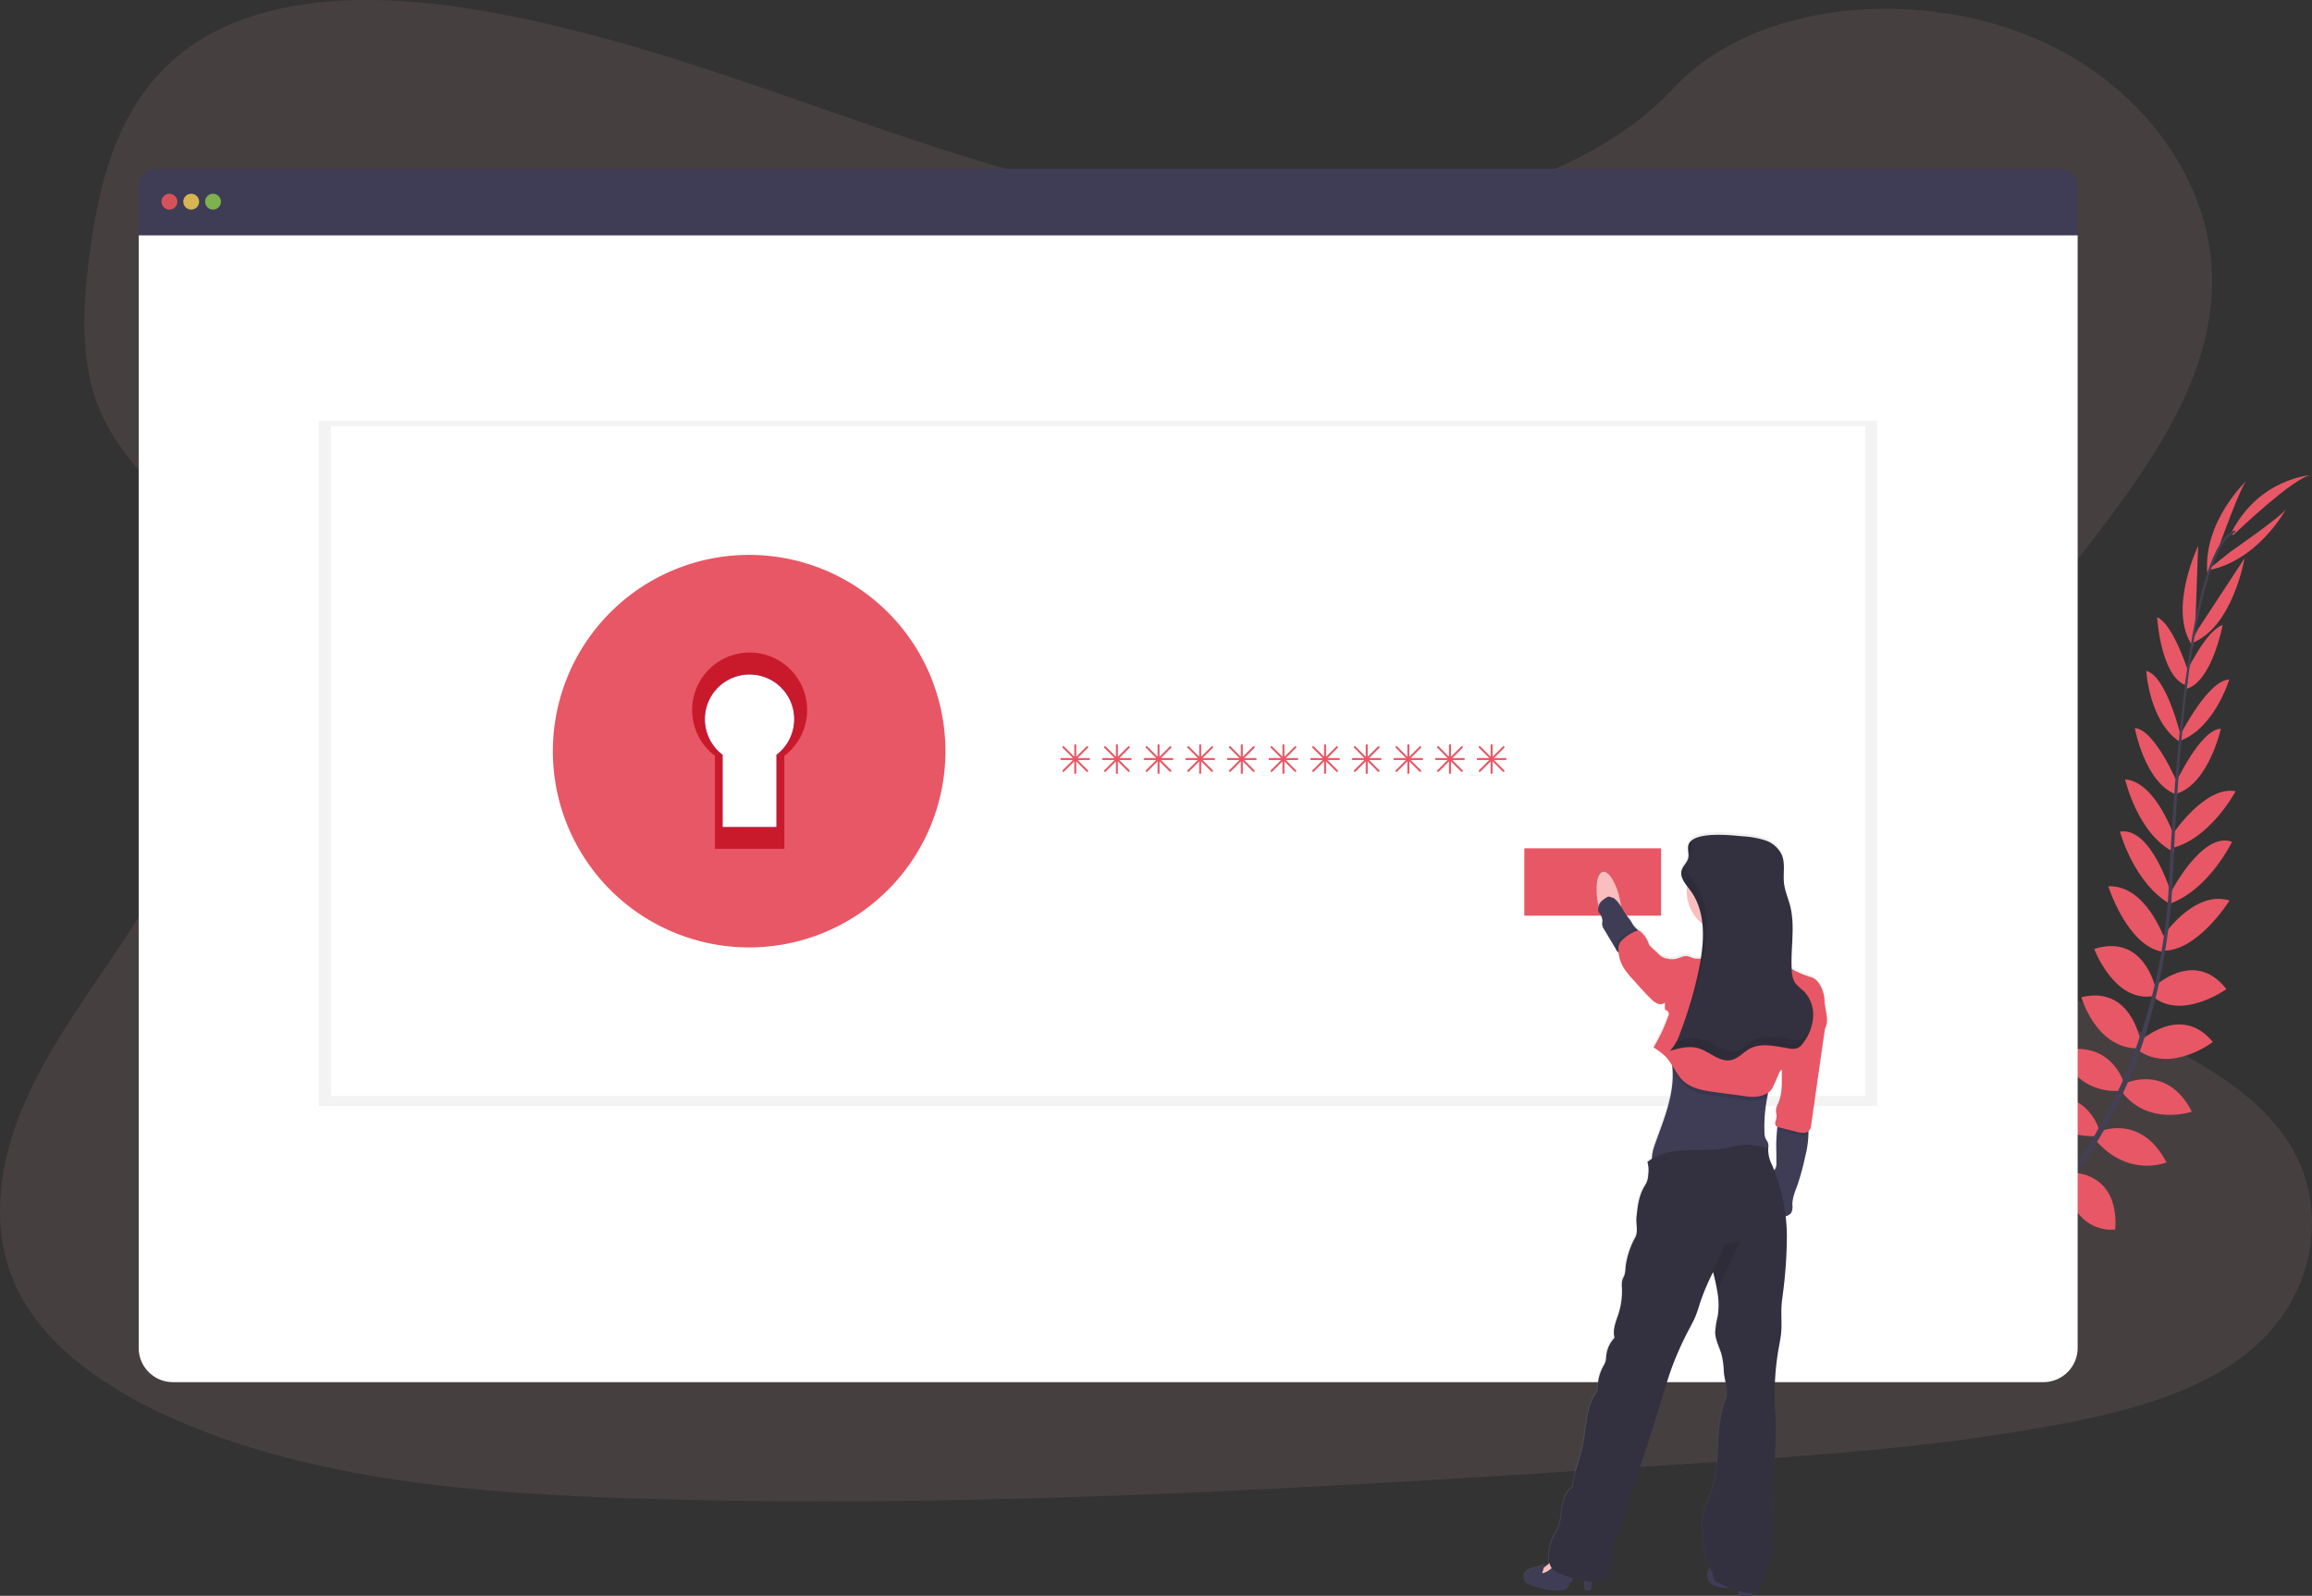 <svg id="Group_9017" data-name="Group 9017" xmlns="http://www.w3.org/2000/svg" xmlns:xlink="http://www.w3.org/1999/xlink" width="676.108" height="466.736" viewBox="0 0 676.108 466.736">
  <rect x="0" y="0" width="676.108" height="466.736" fill="#333333" stroke="none"/>
  <defs>
    <linearGradient id="linear-gradient" y1="0.5" x2="1" y2="0.5" gradientUnits="objectBoundingBox">
      <stop offset="0" stop-color="gray" stop-opacity="0.251"/>
      <stop offset="0.54" stop-color="gray" stop-opacity="0.122"/>
      <stop offset="1" stop-color="gray" stop-opacity="0.102"/>
    </linearGradient>
  </defs>
  <path id="Path_26222" data-name="Path 26222" d="M399.335,111.006c-43.337.058-85.052-12.227-124.951-25.875S194.892,56.2,152.361,49.724c-27.353-4.163-58.458-3.78-79.84,11.334C51.939,75.6,45.979,99.665,43.1,121.9c-2.163,16.726-3.16,34.282,4.94,49.582,5.624,10.621,15.248,19.376,22.031,29.5,23.678,35.215,9.439,80.2-13.572,116.231-10.789,16.906-23.428,33.11-31.586,50.985s-11.5,38.143-3.183,55.785c8.244,17.486,26.866,30.177,46.851,38.844,40.584,17.636,87.834,21.417,133.816,22.872,101.784,3.229,203.764-3.357,305.473-9.943,37.638-2.435,75.445-4.887,112.306-11.943,20.466-3.913,41.54-9.723,56.052-22.454,18.419-16.164,22.188-42.555,8.784-61.525-22.478-31.818-81.747-37.818-97.864-72.245-8.888-18.953-1.223-40.688,10.065-58.956,24.211-39.2,65.884-74.309,66.586-118.15.481-30.107-21.191-59.478-53.559-72.563C576.314,44.211,530.055,47.736,506.284,73.28,481.841,99.6,437.6,110.965,399.335,111.006Z" transform="translate(-16.91 -47.454)" fill="#f4aeb5" opacity="0.1"/>
  <path id="Path_26223" data-name="Path 26223" d="M999.157,690.966s-7.125-4.7-14.187-1.357c0,0,2.174,4.186,11.114,3.792Z" transform="translate(-423.722 -316.805)" fill="#6c63ff"/>
  <path id="Path_26224" data-name="Path 26224" d="M1007.576,693.25s2.168,8.256-3.27,13.874c0,0-3.27-3.4,0-11.74Z" transform="translate(-431.237 -318.84)" fill="#6c63ff"/>
  <path id="Path_26225" data-name="Path 26225" d="M1014.4,675.837s-.528-7.021-16.384-4.69c0,0-.075,4.528,5.49,6.673S1011.627,678.156,1014.4,675.837Z" transform="translate(-429.206 -309.352)" fill="#6c63ff"/>
  <path id="Path_26226" data-name="Path 26226" d="M1024.63,679.5s6.7,2.151.725,17.022c0,0-4.423-.986-5.218-6.905S1021.7,681.657,1024.63,679.5Z" transform="translate(-438.435 -313.062)" fill="#6c63ff"/>
  <path id="Path_26227" data-name="Path 26227" d="M1032.337,654.74s.91-11.555-15.294-10.372c0,0-1.159,10.436,12.436,13.149Z" transform="translate(-437.19 -298.263)" fill="#6c63ff"/>
  <path id="Path_26228" data-name="Path 26228" d="M1048.559,632.629s-2.22-13.1-18.419-9.2c0,0-.058,11.323,15.775,12.314Z" transform="translate(-442.704 -289.196)" fill="#6c63ff"/>
  <path id="Path_26229" data-name="Path 26229" d="M1061.08,609.564s-3.722-12.755-19.77-8.94c0,0,3.821,11.474,18.7,11.294Z" transform="translate(-447.398 -279.616)" fill="#e85765"/>
  <path id="Path_26230" data-name="Path 26230" d="M1074.362,586.58s-3.635-13.236-19.132-9.276c0,0,5.171,12.575,18.105,11.514Z" transform="translate(-453.248 -269.805)" fill="#e85765"/>
  <path id="Path_26231" data-name="Path 26231" d="M1083.992,562.749s-2.794-16.187-17.242-12.6c0,0,4.2,14.726,16.182,14.964Z" transform="translate(-458.089 -258.485)" fill="#e85765"/>
  <path id="Path_26232" data-name="Path 26232" d="M1091.212,537.164s-3.356-16.315-17.973-11.6c0,0,5.728,15.422,16.935,13.827Z" transform="translate(-460.816 -248.014)" fill="#e85765"/>
  <path id="Path_26233" data-name="Path 26233" d="M1096.948,510.413s-5.328-16.32-16.628-15.88c0,0,5.444,17.236,15.683,19.132Z" transform="translate(-463.792 -235.329)" fill="#e85765"/>
  <path id="Path_26234" data-name="Path 26234" d="M1101.212,485.049s-5.8-19.642-14.992-18.129c0,0,4.011,15.016,14.667,21.19Z" transform="translate(-466.271 -223.693)" fill="#e85765"/>
  <path id="Path_26235" data-name="Path 26235" d="M1103.314,457.662s-5.438-16.367-14.494-17.022c0,0,3.7,16.106,14.314,21.277Z" transform="translate(-467.364 -212.684)" fill="#e85765"/>
  <path id="Path_26236" data-name="Path 26236" d="M1106.465,431.5s-6.777-16.384-12.755-16.755c0,0,2.945,16.135,12.175,19.445Z" transform="translate(-469.419 -201.8)" fill="#e85765"/>
  <path id="Path_26237" data-name="Path 26237" d="M1109.637,405.151s-4.168-17.793-10.157-19.271c0,0,.817,14.558,9.555,20.6Z" transform="translate(-471.843 -189.672)" fill="#e85765"/>
  <path id="Path_26238" data-name="Path 26238" d="M1114.206,375.149s-4.383-14.187-9.235-16.349c0,0,.956,16.726,8.116,19.816Z" transform="translate(-474.151 -178.292)" fill="#e85765"/>
  <path id="Path_26239" data-name="Path 26239" d="M1121.485,347.871l.882-25.011s-9.074,18.854-1.537,29.4Z" transform="translate(-479.557 -163.189)" fill="#e85765"/>
  <path id="Path_26240" data-name="Path 26240" d="M1133.651,309.113s6.534-18.263,8.117-19.283c0,0-12.812,11.85-11.561,27.092Z" transform="translate(-484.72 -149.309)" fill="#e85765"/>
  <path id="Path_26241" data-name="Path 26241" d="M1042.3,662.143s11.491-1.5,11.149,14.738c0,0-10.384,1.693-13.775-11.74Z" transform="translate(-446.709 -305.752)" fill="#6c63ff"/>
  <path id="Path_26242" data-name="Path 26242" d="M1060.93,639.06s13.276-.04,12.175,16.582c0,0-11.149,1.994-14.825-13.439Z" transform="translate(-454.53 -296.067)" fill="#e85765"/>
  <path id="Path_26243" data-name="Path 26243" d="M1074.856,617.629s12.053-5.653,19.764,8.94c0,0-11.131,4.708-20.831-6.58Z" transform="translate(-461.048 -286.609)" fill="#e85765"/>
  <path id="Path_26244" data-name="Path 26244" d="M1087.95,593.137s12.344-6.012,19.591,8.239c0,0-12.86,4.429-20.611-5.983Z" transform="translate(-466.569 -276.24)" fill="#e85765"/>
  <path id="Path_26245" data-name="Path 26245" d="M1095.825,569.242s11.879-11.346,21.358.128c0,0-12.135,9.34-21.9,2.4Z" transform="translate(-470.078 -264.624)" fill="#e85765"/>
  <path id="Path_26246" data-name="Path 26246" d="M1102.769,541.9s11.949-11.6,21.353.533c0,0-13.41,9.526-21.782,1.9Z" transform="translate(-473.045 -253.135)" fill="#e85765"/>
  <path id="Path_26247" data-name="Path 26247" d="M1106.93,512.628s9.207-14.494,20.048-11.259c0,0-9.555,15.346-19.944,14.662Z" transform="translate(-474.974 -238.007)" fill="#e85765"/>
  <path id="Path_26248" data-name="Path 26248" d="M1111.438,486.895s9.276-18.251,18.054-15.074c0,0-6.69,14.03-18.292,18.152Z" transform="translate(-476.769 -225.632)" fill="#e85765"/>
  <path id="Path_26249" data-name="Path 26249" d="M1112.048,459.112s9.537-14.367,18.471-12.61c0,0-7.8,14.569-19.4,16.767Z" transform="translate(-476.735 -215.085)" fill="#e85765"/>
  <path id="Path_26250" data-name="Path 26250" d="M1114,431.324s7.392-16.123,13.4-16.234c0,0-3.548,16.007-12.9,18.97Z" transform="translate(-477.945 -201.948)" fill="#e85765"/>
  <path id="Path_26251" data-name="Path 26251" d="M1116.5,406.661s8.215-16.326,14.39-16.361c0,0-4.2,13.961-14.117,17.793Z" transform="translate(-478.996 -191.53)" fill="#e85765"/>
  <path id="Path_26252" data-name="Path 26252" d="M1118.63,377.859s6.145-13.509,11.236-15.039c0,0-3.073,16.465-10.558,18.622Z" transform="translate(-479.891 -179.982)" fill="#e85765"/>
  <path id="Path_26253" data-name="Path 26253" d="M1123.936,349.984l13.735-20.924s-3.519,20.64-15.741,24.93Z" transform="translate(-481.277 -165.795)" fill="#e85765"/>
  <path id="Path_26254" data-name="Path 26254" d="M1136.83,316.725s15.961-11.016,16.541-12.8c0,0-8.117,15.427-23.191,18.152Z" transform="translate(-484.745 -155.234)" fill="#e85765"/>
  <path id="Path_26255" data-name="Path 26255" d="M1142.98,304.692s18.327-17.619,23.006-17.6c0,0-15.115.69-23.446,16.662Z" transform="translate(-489.938 -148.157)" fill="#e85765"/>
  <path id="Path_26256" data-name="Path 26256" d="M1118.94,360.357l.667.087c3.443-26.953,8.464-42.9,14.134-44.856l-.22-.638C1127.509,317.037,1122.453,332.743,1118.94,360.357Z" transform="translate(-480.021 -159.865)" fill="#444053"/>
  <path id="Path_26257" data-name="Path 26257" d="M1110.2,456.278l1.009.081c.214-2.516.376-5.09.487-7.659.962-22.309,2.452-42.8,4.412-58.156l-.58-.725c-1.965,15.393-3.878,36.5-4.841,58.84C1110.577,451.211,1110.415,453.774,1110.2,456.278Z" transform="translate(-476.348 -191.328)" fill="#444053"/>
  <path id="Path_26258" data-name="Path 26258" d="M976.6,625.124c.174-.075,17.932-8.007,36.363-26.918a146.232,146.232,0,0,0,26.582-37.685c8.522-17.352,13.717-38.676,15.457-59.391l-1.049.493c-3.914,46.5-25.081,78.268-41.911,95.574-18.251,18.744-35.812,26.594-35.986,26.669Z" transform="translate(-419.978 -238.105)" fill="#444053"/>
  <path id="Path_26259" data-name="Path 26259" d="M648.918,132.69H91.833a4.963,4.963,0,0,0-4.963,4.963v14.459H653.881V137.653A4.963,4.963,0,0,0,648.918,132.69Z" transform="translate(-46.31 -83.273)" fill="#3f3d56"/>
  <path id="Path_26260" data-name="Path 26260" d="M86.87,166.19V491.577a10.007,10.007,0,0,0,10.007,10.007h547a10.007,10.007,0,0,0,10.007-10.007V166.19Z" transform="translate(-46.31 -97.351)" fill="#fff"/>
  <ellipse id="Ellipse_802" data-name="Ellipse 802" cx="2.319" cy="2.319" rx="2.319" ry="2.319" transform="translate(47.222 56.664)" fill="#fa5959" opacity="0.8"/>
  <ellipse id="Ellipse_803" data-name="Ellipse 803" cx="2.319" cy="2.319" rx="2.319" ry="2.319" transform="translate(53.599 56.664)" fill="#fed253" opacity="0.8"/>
  <ellipse id="Ellipse_804" data-name="Ellipse 804" cx="2.319" cy="2.319" rx="2.319" ry="2.319" transform="translate(59.977 56.664)" fill="#8ccf4d" opacity="0.8"/>
  <rect id="Rectangle_2627" data-name="Rectangle 2627" width="455.696" height="200.378" transform="translate(93.267 123.093)" opacity="0.05"/>
  <path id="Path_26484" data-name="Path 26484" d="M0,0H448.739V195.961H0Z" transform="translate(96.745 124.612)" fill="#fff"/>
  <path id="Path_26261" data-name="Path 26261" d="M362.422,349.38a44.642,44.642,0,1,0,44.642,44.642A44.642,44.642,0,0,0,362.422,349.38Zm8.007,45.714v21.138H354.647V395.095a13.074,13.074,0,1,1,15.781,0Z" transform="translate(-143.346 -174.334)" fill="#6c63ff"/>
  <path id="Path_26262" data-name="Path 26262" d="M362.422,349.38a44.642,44.642,0,1,0,44.642,44.642A44.642,44.642,0,0,0,362.422,349.38Zm8.007,45.714v21.138H354.647V395.095a13.074,13.074,0,1,1,15.781,0Z" transform="translate(-143.346 -174.334)" fill="#c91a2b"/>
  <path id="Path_26263" data-name="Path 26263" d="M353.177,327.38a57.4,57.4,0,1,0,57.4,57.4A57.4,57.4,0,0,0,353.177,327.38Zm10.291,58.776V413.33H343.176V386.156a16.813,16.813,0,1,1,20.292,0Z" transform="translate(-134.101 -165.089)" fill="#e85765"/>
  <rect id="Rectangle_2629" data-name="Rectangle 2629" width="185.525" height="19.712" transform="translate(300.243 212.157)" fill="#fff"/>
  <path id="Path_26485" data-name="Path 26485" d="M0,0H40V19.712H0Z" transform="translate(445.764 248.102)" fill="#e85765"/>
  <path id="Path_26264" data-name="Path 26264" d="M560.187,426.938H556.83l2.986-2.98a.3.3,0,0,0,0-.412.29.29,0,0,0-.412,0l-2.986,2.986V423.17a.29.29,0,0,0-.29-.29.3.3,0,0,0-.29.29v3.363l-2.98-3a.29.29,0,0,0-.412,0,.3.3,0,0,0,0,.412l2.986,2.98H552.07a.3.3,0,0,0-.29.29.29.29,0,0,0,.29.29h3.363l-2.986,2.986a.3.3,0,0,0,0,.412.3.3,0,0,0,.412,0l2.98-2.986v3.357a.29.29,0,1,0,.58,0v-3.357L559.4,430.9a.3.3,0,0,0,.412,0,.3.3,0,0,0,0-.412L556.83,427.5h3.357a.281.281,0,1,0,0-.562Z" transform="translate(-241.681 -205.221)" fill="#e85765"/>
  <path id="Path_26265" data-name="Path 26265" d="M581.187,426.938H577.83l2.986-2.98a.3.3,0,0,0,0-.412.291.291,0,0,0-.412,0l-2.986,2.986V423.17a.29.29,0,0,0-.29-.29.3.3,0,0,0-.29.29v3.363l-2.98-3a.29.29,0,0,0-.412,0,.3.3,0,0,0,0,.412l2.986,2.98H573.07a.3.3,0,0,0-.29.29.29.29,0,0,0,.29.29h3.363l-2.986,2.986a.3.3,0,0,0,0,.412.3.3,0,0,0,.412,0l2.98-2.986v3.357a.29.29,0,1,0,.58,0v-3.357L580.4,430.9a.3.3,0,0,0,.412,0,.3.3,0,0,0,0-.412L577.83,427.5h3.357a.281.281,0,1,0,0-.562Z" transform="translate(-250.506 -205.221)" fill="#e85765"/>
  <path id="Path_26266" data-name="Path 26266" d="M602.187,426.938H598.83l2.986-2.98a.3.3,0,0,0,0-.412.29.29,0,0,0-.412,0l-2.986,2.986V423.17a.29.29,0,0,0-.29-.29.3.3,0,0,0-.29.29v3.363l-2.98-3a.29.29,0,0,0-.412,0,.3.3,0,0,0,0,.412l2.986,2.98H594.07a.3.3,0,0,0-.29.29.29.29,0,0,0,.29.29h3.363l-2.986,2.986a.3.3,0,0,0,0,.412.3.3,0,0,0,.411,0l2.98-2.986v3.357a.29.29,0,1,0,.58,0v-3.357L601.4,430.9a.3.3,0,0,0,.412,0,.3.3,0,0,0,0-.412L598.83,427.5h3.357a.281.281,0,1,0,0-.562Z" transform="translate(-259.331 -205.221)" fill="#e85765"/>
  <path id="Path_26267" data-name="Path 26267" d="M623.187,426.938H619.83l2.986-2.98a.3.3,0,0,0,0-.412.29.29,0,0,0-.411,0l-2.986,2.986V423.17a.29.29,0,0,0-.29-.29.3.3,0,0,0-.29.29v3.363l-2.98-3a.289.289,0,0,0-.411,0,.3.3,0,0,0,0,.412l2.986,2.98H615.07a.3.3,0,0,0-.29.29.29.29,0,0,0,.29.29h3.363l-2.986,2.986a.3.3,0,0,0,0,.412.3.3,0,0,0,.411,0l2.98-2.986v3.357a.29.29,0,0,0,.58,0v-3.357L622.4,430.9a.3.3,0,0,0,.411,0,.3.3,0,0,0,0-.412L619.83,427.5h3.357a.281.281,0,1,0,0-.562Z" transform="translate(-268.156 -205.221)" fill="#e85765"/>
  <path id="Path_26268" data-name="Path 26268" d="M644.187,426.938H640.83l2.986-2.98a.3.3,0,0,0,0-.412.29.29,0,0,0-.412,0l-2.986,2.986V423.17a.29.29,0,0,0-.29-.29.3.3,0,0,0-.29.29v3.363l-2.98-3a.29.29,0,0,0-.412,0,.3.3,0,0,0,0,.412l2.986,2.98H636.07a.3.3,0,0,0-.29.29.29.29,0,0,0,.29.29h3.363l-2.986,2.986a.3.3,0,0,0,0,.412.3.3,0,0,0,.412,0l2.98-2.986v3.357a.29.29,0,1,0,.58,0v-3.357L643.4,430.9a.3.3,0,0,0,.412,0,.3.3,0,0,0,0-.412L640.83,427.5h3.357a.281.281,0,1,0,0-.562Z" transform="translate(-276.98 -205.221)" fill="#e85765"/>
  <path id="Path_26269" data-name="Path 26269" d="M665.186,426.938H661.83l2.986-2.98a.3.3,0,0,0,0-.412.29.29,0,0,0-.412,0l-2.986,2.986V423.17a.29.29,0,0,0-.29-.29.3.3,0,0,0-.29.29v3.363l-2.98-3a.29.29,0,0,0-.412,0,.3.3,0,0,0,0,.412l2.986,2.98H657.07a.3.3,0,0,0-.29.29.29.29,0,0,0,.29.29h3.363l-2.986,2.986a.3.3,0,0,0,0,.412.3.3,0,0,0,.412,0l2.98-2.986v3.357a.29.29,0,1,0,.58,0v-3.357L664.4,430.9a.3.3,0,0,0,.412,0,.3.3,0,0,0,0-.412L661.83,427.5h3.357a.281.281,0,1,0,0-.562Z" transform="translate(-285.806 -205.221)" fill="#e85765"/>
  <path id="Path_26270" data-name="Path 26270" d="M686.187,426.938H682.83l2.986-2.98a.3.3,0,0,0,0-.412.29.29,0,0,0-.411,0l-2.986,2.986V423.17a.29.29,0,0,0-.29-.29.3.3,0,0,0-.29.29v3.363l-2.98-3a.289.289,0,0,0-.411,0,.3.3,0,0,0,0,.412l2.986,2.98H678.07a.3.3,0,0,0-.29.29.29.29,0,0,0,.29.29h3.363l-2.986,2.986a.3.3,0,0,0,0,.412.3.3,0,0,0,.412,0l2.98-2.986v3.357a.29.29,0,1,0,.58,0v-3.357L685.4,430.9a.3.3,0,0,0,.412,0,.3.3,0,0,0,0-.412L682.83,427.5h3.357a.281.281,0,1,0,0-.562Z" transform="translate(-294.63 -205.221)" fill="#e85765"/>
  <path id="Path_26271" data-name="Path 26271" d="M707.187,426.938H703.83l2.986-2.98a.3.3,0,0,0,0-.412.29.29,0,0,0-.412,0l-2.986,2.986V423.17a.29.29,0,0,0-.29-.29.3.3,0,0,0-.29.29v3.363l-2.98-3a.29.29,0,0,0-.412,0,.3.3,0,0,0,0,.412l2.986,2.98H699.07a.3.3,0,0,0-.29.29.29.29,0,0,0,.29.29h3.363l-2.986,2.986a.3.3,0,0,0,0,.412.3.3,0,0,0,.412,0l2.98-2.986v3.357a.29.29,0,1,0,.58,0v-3.357L706.4,430.9a.3.3,0,0,0,.412,0,.3.3,0,0,0,0-.412L703.83,427.5h3.357a.281.281,0,1,0,0-.562Z" transform="translate(-303.455 -205.221)" fill="#e85765"/>
  <path id="Path_26272" data-name="Path 26272" d="M728.187,426.938H724.83l2.986-2.98a.3.3,0,0,0,0-.412.29.29,0,0,0-.412,0l-2.986,2.986V423.17a.29.29,0,0,0-.29-.29.3.3,0,0,0-.29.29v3.363l-2.98-3a.29.29,0,0,0-.412,0,.3.3,0,0,0,0,.412l2.986,2.98H720.07a.3.3,0,0,0-.29.29.29.29,0,0,0,.29.29h3.363l-2.986,2.986a.3.3,0,0,0,0,.412.3.3,0,0,0,.412,0l2.98-2.986v3.357a.29.29,0,1,0,.58,0v-3.357L727.4,430.9a.3.3,0,0,0,.412,0,.3.3,0,0,0,0-.412L724.83,427.5h3.357a.281.281,0,1,0,0-.562Z" transform="translate(-312.28 -205.221)" fill="#e85765"/>
  <path id="Path_26273" data-name="Path 26273" d="M749.187,426.938H745.83l2.986-2.98a.3.3,0,0,0,0-.412.29.29,0,0,0-.412,0l-2.986,2.986V423.17a.29.29,0,0,0-.29-.29.3.3,0,0,0-.29.29v3.363l-2.98-3a.29.29,0,0,0-.412,0,.3.3,0,0,0,0,.412l2.986,2.98H741.07a.3.3,0,0,0-.29.29.29.29,0,0,0,.29.29h3.363l-2.986,2.986a.3.3,0,0,0,0,.412.3.3,0,0,0,.412,0l2.98-2.986v3.357a.29.29,0,1,0,.58,0v-3.357L748.4,430.9a.3.3,0,0,0,.412,0,.3.3,0,0,0,0-.412L745.83,427.5h3.357a.281.281,0,1,0,0-.562Z" transform="translate(-321.106 -205.221)" fill="#e85765"/>
  <path id="Path_26274" data-name="Path 26274" d="M770.187,426.938H766.83l2.986-2.98a.3.3,0,0,0,0-.412.29.29,0,0,0-.412,0l-2.986,2.986V423.17a.29.29,0,0,0-.29-.29.3.3,0,0,0-.29.29v3.363l-2.98-3a.29.29,0,0,0-.412,0,.3.3,0,0,0,0,.412l2.986,2.98H762.07a.3.3,0,0,0-.29.29.29.29,0,0,0,.29.29h3.363l-2.986,2.986a.3.3,0,0,0,0,.412.3.3,0,0,0,.412,0l2.98-2.986v3.357a.29.29,0,1,0,.58,0v-3.357L769.4,430.9a.3.3,0,0,0,.412,0,.3.3,0,0,0,0-.412L766.83,427.5h3.357a.281.281,0,1,0,0-.562Z" transform="translate(-329.93 -205.221)" fill="#e85765"/>
  <path id="Path_26275" data-name="Path 26275" d="M873.468,516.156a10.375,10.375,0,0,0-.261-2.081c-.522-1.96-1.7-4.331-3.635-4.922a30.522,30.522,0,0,1-5.763-2.435c-.348-6.215,1.078-12.575-.476-18.6-.58-2.2-1.536-4.314-1.792-6.569-.319-2.806.447-5.8-.672-8.384a8.275,8.275,0,0,0-4.9-4.232,26.107,26.107,0,0,0-6.534-1.16c-2.782-.226-11.792-1.293-14.935,1.194h0a3.283,3.283,0,0,0-.58.58h0a2.338,2.338,0,0,0-.186.3l-.029.046a2.362,2.362,0,0,0-.156.377h0a2.912,2.912,0,0,0-.1.435v1.043c.041.522.116,1.044.116,1.56a3.343,3.343,0,0,1-.069.765,5.367,5.367,0,0,1-.962,1.879h0l-.1.151c-.063.093-.127.18-.185.272s-.1.162-.151.243-.093.133-.133.209a2.748,2.748,0,0,0-.151.3c0,.058-.064.11-.087.168a2.848,2.848,0,0,0-.174.487,3.231,3.231,0,0,0-.035,1.542,5.746,5.746,0,0,0,.794,1.826c.145.238.3.469.464.7l.406.551a12.581,12.581,0,0,0-.122,1.623,11.994,11.994,0,0,0,4.579,9.426,35.537,35.537,0,0,1-.074,7.358c-.052.51-.116,1.026-.186,1.536s-.122.847-.191,1.27a5.885,5.885,0,0,1-2.534-.191,11.96,11.96,0,0,0-1.159-.446c-1.687-.423-3.409,1.258-5.079.748a.676.676,0,0,1-.076.232,2.272,2.272,0,0,0-1.159-.342,4.229,4.229,0,0,1-2.516-1.444l-2.209-2.081a2.445,2.445,0,0,1-.383-.429,3.023,3.023,0,0,1-.267-.713,8.217,8.217,0,0,0-2.139-3.067,1.451,1.451,0,0,0-.632-.458.977.977,0,0,0-.29,0,2.518,2.518,0,0,0-.191-.232,5.508,5.508,0,0,0-.481-.487c-1.055-.974-1.159-1.809-2.075-2.9a27.872,27.872,0,0,1-2.168-3.276c-.075-.609-.18-1.235-.307-1.867a24.028,24.028,0,0,0-1.27-4.232l-1.159-2.568-.134.133c-.841-1.252-1.739-1.936-2.545-1.774-1.351.278-2.018,2.9-1.8,6.325l.464,3.478a1.072,1.072,0,0,0,.064.261,6.421,6.421,0,0,0-.127,1.252c0,.487.452.846.69,1.281a3.623,3.623,0,0,1,.58,1.977c-.029.249-.1.487-.116.731a2.813,2.813,0,0,0,.545,1.507l2.9,4.87.58,1.02.034.046a2.477,2.477,0,0,0,.777.893,10.627,10.627,0,0,0,.957,3.519c.1.22.209.429.325.638a20.518,20.518,0,0,0,2.737,3.554l1.38,1.548c1.362,1.519,2.725,3.044,4.2,4.447a5.623,5.623,0,0,0,1.878,1.316,2.128,2.128,0,0,0,2.11-.307v2.156a1.212,1.212,0,0,1,.916,1.907,47.815,47.815,0,0,1-4.291,9.079,19.312,19.312,0,0,1,3.595,2.742A16.157,16.157,0,0,1,828.681,535c.052.429.093.852.116,1.275.429,6.911-2.243,13.769-4.638,20.355a15.858,15.858,0,0,0-1.386,5.763,11.321,11.321,0,0,0-1.3.934,8.6,8.6,0,0,1,.238,3.676,6.508,6.508,0,0,1-.481,2.319,16.247,16.247,0,0,1-.835,1.49c-1.5,2.649-1.832,5.8-2.133,8.824-.18,1.826.528,4.058-.3,5.693a23.287,23.287,0,0,0-2.9,8.917,8.957,8.957,0,0,1-.267,2.081c-.18.58-.5,1.073-.661,1.641a7.017,7.017,0,0,0-.116,2.319,22.189,22.189,0,0,1-1.218,8.18c-.724,2.07-1.525,4.285-.957,6.412a9.04,9.04,0,0,0-2.452,5.386,8.471,8.471,0,0,1-.186,1.536,7.446,7.446,0,0,1-.7,1.478,12.94,12.94,0,0,0-1.577,6.957,19.355,19.355,0,0,0-3.125,8.163c-.516,2.893-.742,5.838-1.4,8.7-.881,3.78-2.475,7.6-2.788,11.474-1.878,1.2-2.69,3.525-3.05,5.722s-.418,4.5-1.34,6.534c-.475,1.055-1.159,2-1.612,3.079a14.1,14.1,0,0,0-.7,2.65,10.334,10.334,0,0,0-.18,4.348,6.57,6.57,0,0,1-1.7,1.293c.093-.36.168-.719.232-1.084-1.5,1.357-4.209.881-5.4,2.51a2.447,2.447,0,0,0,.58,3.357,4.643,4.643,0,0,0,1.2.516c2.9.927,5.879,1.861,8.859,1.368a2.648,2.648,0,0,0,1-.319,3.226,3.226,0,0,0,.933-1.078c.446-.708.893-1.415,1.333-2.122a27.644,27.644,0,0,0,3.252.759c.11.927.191,1.855.232,2.783.58.116,1.357.151,1.629-.389a1.41,1.41,0,0,0,.1-.643c0-.412.058-.957.093-1.513h.116a11.016,11.016,0,0,0,5.131-1.038c-.62-5.137,1.427-10.158,3.2-15.016,1.873-5.114,3.479-10.32,5.1-15.526,1.159-3.664,2.441-7.213,3.577-10.882q2.145-6.957,4.308-13.914c.626-2.041,1.258-4.058,1.977-6.087a94.848,94.848,0,0,1,5.375-11.961c.58-1.1,1.16-2.18,1.635-3.316.58-1.385.991-2.835,1.455-4.267a66.194,66.194,0,0,1,3.641-8.569c.041-.075.07-.145.11-.214.469,1.919.939,3.867,1.252,5.8a22.038,22.038,0,0,1,.1,7.166,23.666,23.666,0,0,0-.742,4.858c.087,2.267,1.3,4.325,1.9,6.511a24.792,24.792,0,0,1,.649,4.986c.162,2.609,1.577,5.537.58,7.954-3.1,7.659-1.6,16.309-3.368,24.35-.91,4.128-3.7,8.007-3.479,12.227q.232,4.493.789,8.963a8.517,8.517,0,0,0,.725,2.719,10,10,0,0,0,.794,1.3c-.255.1-.47.359-.655.91a3.576,3.576,0,0,0,1.287,4.058,5.621,5.621,0,0,0,1.676.58,8.818,8.818,0,0,0,2.423.336,5.678,5.678,0,0,0,.76-.093,27.532,27.532,0,0,0,2.742.986,5.929,5.929,0,0,0,.075.713.887.887,0,0,0,.3.655.909.909,0,0,0,.464.081h3.148v-.788a2.591,2.591,0,0,0,2-.649,3.1,3.1,0,0,0,.58-1.206q1.287-4.366,2.557-8.737a27.926,27.926,0,0,0,1.246-9.972c-1.119-10.685,1.339-21.4.539-32.119a76.942,76.942,0,0,1,.986-19.271c.261-1.438.58-2.9.7-4.331.255-2.7-.058-5.432.133-8.117.064-.939.191-1.872.307-2.806a134.755,134.755,0,0,0,1.247-17.48,55.044,55.044,0,0,0-.359-5.8,3.307,3.307,0,0,0,1.583-.927,3.941,3.941,0,0,0,.377-2.476c0-2.052.864-3.989,1.56-5.925a70.445,70.445,0,0,0,2.191-8.151,28.476,28.476,0,0,0,.974-6.812,6.915,6.915,0,0,0-.035-.7,1.8,1.8,0,0,0,.533-.58,3.375,3.375,0,0,0,.278-1.073c.209-1.478.423-2.963.632-4.447q.232-1.594.458-3.183l1.844-12.865c.157-1.119.319-2.232.475-3.345l.481-3.328c.052-.394.11-.788.151-1.16C874.969,522,873.618,518.846,873.468,516.156Zm-15.381,48.167a10.594,10.594,0,0,1-1.159-5.038h-.064a2.585,2.585,0,0,0-.075-1.635c-.18-.423-.493-.783-.684-1.206a4.416,4.416,0,0,1-.313-1.623,44.271,44.271,0,0,1,.829-10.517c.075-.406.156-.818.232-1.223a3.033,3.033,0,0,0,.661-.516,4.7,4.7,0,0,0,.748-1.16c.655-1.316,1.252-2.655,1.8-4.018.18-.441.441-.951.887-1.061-.093,3.392.255,6.853-1.125,9.914a6.276,6.276,0,0,0-.58,1.566c-.127.864.232,1.739.1,2.6-.064.446-.255.858-.33,1.3a1.269,1.269,0,0,0,.336,1.229,1.006,1.006,0,0,0,.249.128c-.035.232-.064.47-.087.7-.047.475-.07.922-.1,1.2a37.436,37.436,0,0,0-.156,4.267c0,1.536.058,3.073.035,4.638a3.153,3.153,0,0,1-.22,1.316,2.281,2.281,0,0,1-.441.58A15.065,15.065,0,0,0,858.087,564.323Z" transform="translate(-339.875 -223.911)" fill="url(#linear-gradient)"/>
  <ellipse id="Ellipse_805" data-name="Ellipse 805" cx="3.27" cy="9.259" rx="3.27" ry="9.259" transform="matrix(0.98, -0.201, 0.201, 0.98, 465.529, 255.657)" fill="#fbbebe"/>
  <path id="Path_26276" data-name="Path 26276" d="M878.269,838.155a3.51,3.51,0,0,0,1.287,4.018,5.733,5.733,0,0,0,1.664.58,8.782,8.782,0,0,0,2.418.331c1-.047,1.965-.441,2.968-.58a.464.464,0,0,1,.342.046.494.494,0,0,1,.127.406,15.544,15.544,0,0,0,.128,1.7.876.876,0,0,0,.3.655.908.908,0,0,0,.464.081h3.143a30.655,30.655,0,0,0-.9-8.2,1.829,1.829,0,0,0-.232-.58,1.918,1.918,0,0,0-1-.58,5.6,5.6,0,0,0-2.429-.423,7.114,7.114,0,0,0-2.725,1.333,4.153,4.153,0,0,1-3.09.748C879.683,837.418,878.808,836.543,878.269,838.155Z" transform="translate(-378.807 -378.664)" fill="#3f3d56"/>
  <path id="Path_26277" data-name="Path 26277" d="M796,834.746a8.688,8.688,0,0,1-3.171,2.157l-.533.255a.37.37,0,0,0-.18.145.312.312,0,0,0,.058.261,3.751,3.751,0,0,0,4.255,1.548,2.26,2.26,0,0,0,.934-.487,3.064,3.064,0,0,0,.719-1.867,3.821,3.821,0,0,0-.087-2.139C797.187,832.8,796.892,833.627,796,834.746Z" transform="translate(-342.674 -377.801)" fill="#fbbebe"/>
  <path id="Path_26278" data-name="Path 26278" d="M805.473,842.131a1.411,1.411,0,0,1-.1.644c-.273.533-1.032.5-1.623.389a38.992,38.992,0,0,0-.713-5.855c-1.125-.052-1.936,1.014-2.539,1.971l-1.554,2.464a3.211,3.211,0,0,1-.927,1.079,2.754,2.754,0,0,1-1,.319c-2.969.492-5.966-.441-8.83-1.368a4.684,4.684,0,0,1-1.2-.51,2.453,2.453,0,0,1-.58-3.351c1.2-1.623,3.9-1.159,5.392-2.5a13.512,13.512,0,0,1-.765,2.766c2-.3,3.345-2.134,4.957-3.357a3.048,3.048,0,0,1,1.415-.672,3.1,3.1,0,0,1,1.16.122,13.6,13.6,0,0,1,5.1,2.51,5.5,5.5,0,0,1,1.826,1.9A14.07,14.07,0,0,1,805.473,842.131Z" transform="translate(-340.101 -378.043)" fill="#3f3d56"/>
  <ellipse id="Ellipse_806" data-name="Ellipse 806" cx="11.978" cy="11.978" rx="11.978" ry="11.978" transform="translate(493.276 248.844)" fill="#fbbebe"/>
  <path id="Path_26279" data-name="Path 26279" d="M920.087,616.574a28.408,28.408,0,0,1-.968,6.777,70.028,70.028,0,0,1-2.191,8.117c-.69,1.931-1.554,3.867-1.548,5.914a3.934,3.934,0,0,1-.382,2.47,3.613,3.613,0,0,1-1.693.968,2.117,2.117,0,0,0-1.427,1.27,8.971,8.971,0,0,1-1.206-2.655q-1.56-4.778-2.9-9.607a1.248,1.248,0,0,1,.081-1.16,1.444,1.444,0,0,1,.5-.284,5.215,5.215,0,0,0,1.606-1.032,2.357,2.357,0,0,0,.534-.69,3.12,3.12,0,0,0,.226-1.31c0-1.536,0-3.067-.041-4.6a38.528,38.528,0,0,1,.163-4.25c0-.278.052-.725.1-1.2.087-.91.261-1.965.754-2.319.736-.493,2.939.168,3.774.284,1.438.2,2.9.429,4.3.7A11.48,11.48,0,0,1,920.087,616.574Z" transform="translate(-391.237 -285.032)" fill="#3f3d56"/>
  <path id="Path_26280" data-name="Path 26280" d="M836.162,511.762c-.463.927-1.577,1.374-2.435,1.96l-2.939,2.017a1.961,1.961,0,0,1-1.456.5,1.915,1.915,0,0,1-1.084-1.015.2.2,0,0,0,0-.046l-.609-1.02-2.9-4.858a2.765,2.765,0,0,1-.539-1.5c0-.249.087-.481.11-.73a3.513,3.513,0,0,0-.58-1.971c-.232-.435-.7-.794-.684-1.281a4.642,4.642,0,0,1,.324-1.873,3.79,3.79,0,0,1,1.27-1.357c.272-.2.551-.383.841-.58a1.657,1.657,0,0,1,.5-.232c.482-.1.957.3,1.444.319,2.093,1.4,2.9,4.058,4.546,5.972.927,1.09,1.02,1.925,2.07,2.9.168.151.331.313.487.481a3.373,3.373,0,0,1,.522.754C835.246,510.7,836.4,511.287,836.162,511.762Z" transform="translate(-355.676 -237.53)" fill="#3f3d56"/>
  <path id="Path_26281" data-name="Path 26281" d="M877.216,511.611a10.8,10.8,0,0,1,1.287,5.838,3.648,3.648,0,0,1-.5,1.536c-.835,1.281-2.586,1.513-4.111,1.589a2.422,2.422,0,0,0-1.786.58,1.624,1.624,0,0,0,.11,1.983,4.479,4.479,0,0,0,1.774,1.16,15.711,15.711,0,0,0,7.636,1.693c1.217-.116,2.4-.47,3.612-.649a37.916,37.916,0,0,1,3.978-.22c1.577-.058,3.148-.215,4.719-.371l4.163-.412a.927.927,0,0,0,.62-.226c.308-.359-.087-.887-.47-1.16-2.209-1.635-5.021-2.76-6.279-5.218a30.722,30.722,0,0,1-1.188-3.792,31.877,31.877,0,0,1-1.38-3.658,24.2,24.2,0,0,1-.191-3.374,4.528,4.528,0,0,0-1.16-3.084,4.832,4.832,0,0,0-3.154-1.015A10.21,10.21,0,0,0,877.2,505.3c-.527.528-.98,1.16-1.524,1.635s-1.288.615-.928,1.241,1.067,1.015,1.449,1.565A13.375,13.375,0,0,1,877.216,511.611Z" transform="translate(-376.171 -238.804)" fill="#fbbebe"/>
  <path id="Path_26282" data-name="Path 26282" d="M891.732,536.287a65.9,65.9,0,0,1-3.549,13.062,49.129,49.129,0,0,0-2.087,5.856c-.446,1.8-.359,3.722-.771,5.525-.51,2.244-1.02,4.493-1.432,6.754a44.307,44.307,0,0,0-.823,10.494,4.388,4.388,0,0,0,.313,1.618c.191.417.5.777.678,1.206a2.9,2.9,0,0,1-.162,2.319,6.728,6.728,0,0,1-1.194,1.809c-5.4,1.612-11.184,1.084-16.813,1.426-5.189.313-10.436,1.38-15.549.493-.58-2.319.388-4.748,1.218-7.009,2.406-6.569,5.067-13.41,4.638-20.292a21.033,21.033,0,0,0-.273-2.395c-.841-4.876.075-9.925,1.542-14.651a25.157,25.157,0,0,0,.661-9.149,16.7,16.7,0,0,1-.041-3,5.273,5.273,0,0,1,1.09-2.8c0-.041.052-.081.082-.122a.8.8,0,0,1,.435,0h0a.371.371,0,0,0,.29,0l.064-.041a.144.144,0,0,1,.168,0c.133.081.209.359.5.412a11.643,11.643,0,0,0,1.293.122,6.972,6.972,0,0,1,1.542.22h.069a4.524,4.524,0,0,0,2.25-.191,5.982,5.982,0,0,0,1.379-.533c.128-.139.928-.267,1.09-.365.527-.319.411-1.815.521-2.429a6.69,6.69,0,0,1,.435-1.8,3.063,3.063,0,0,1,2.482-1.444,13.254,13.254,0,0,1,2.974.267c2.163.307,4.377.255,6.5.754,1.067.249,2.232.626,3.212.139.267.063.307.3.307.58a3.679,3.679,0,0,1-.162.794c-.371,1.6.887,3.073,2.047,4.232a6.563,6.563,0,0,0,1.71,1.362c.58.267,1.16.377,1.74.667a3.164,3.164,0,0,1,1.16,1.061,4.435,4.435,0,0,1,.661,1.687,10.083,10.083,0,0,1-.191,3.357Z" transform="translate(-367.073 -246.616)" fill="#3f3d56"/>
  <path id="Path_26283" data-name="Path 26283" d="M895.687,540.622a65.87,65.87,0,0,1-3.548,13.062,49.258,49.258,0,0,0-2.087,5.856c-.446,1.8-.359,3.722-.771,5.525-.51,2.244-1.02,4.493-1.432,6.754-.122.07-.249.134-.376.191a8.9,8.9,0,0,1-2.273.73,13.912,13.912,0,0,1-4.244-.139l-8.273-1.107c-3.3-.447-6.824-.986-9.276-3.224a19.794,19.794,0,0,1-3.235-4.417,21.02,21.02,0,0,0-.272-2.395c-.841-4.876.075-9.926,1.542-14.651a25.146,25.146,0,0,0,.661-9.149,16.749,16.749,0,0,1-.041-3,5.272,5.272,0,0,1,1.09-2.8,4.178,4.178,0,0,1,.516-.116h0a2.581,2.581,0,0,1,.354-.046h.168a2.521,2.521,0,0,1,.58.07,10.458,10.458,0,0,1,1.159.446H866a4.437,4.437,0,0,0,1.542.22c.765,0,1.554-.122,2.319-.174a4.278,4.278,0,0,1,2.748.493,16.426,16.426,0,0,1,1.531,1.4,6.58,6.58,0,0,0,1.931,1.05,20.518,20.518,0,0,0,15.433-.325,3.016,3.016,0,0,1,1.548-.394,2.9,2.9,0,0,1,1.113.475c.348.2.69.4,1.043.58a4.429,4.429,0,0,1,.661,1.687A10.09,10.09,0,0,1,895.687,540.622Z" transform="translate(-371.028 -250.951)" opacity="0.1"/>
  <path id="Path_26284" data-name="Path 26284" d="M897.107,535.978a30.922,30.922,0,0,1-6.609-2.9,2.965,2.965,0,0,0-1.113-.475,3.113,3.113,0,0,0-1.554.394,20.506,20.506,0,0,1-15.428.324,6.7,6.7,0,0,1-1.93-1.049,17.277,17.277,0,0,0-1.531-1.4c-1.907-1.235-4.545.214-6.679-.58a11.787,11.787,0,0,0-1.159-.446c-1.687-.424-3.4,1.258-5.062.748a28.245,28.245,0,0,0-1.363,5.172,56.455,56.455,0,0,0-.377,6.1c0,1.223-.058,2.446,0,3.67a1.2,1.2,0,0,1,.916,1.9,47.519,47.519,0,0,1-4.279,9.05,19.666,19.666,0,0,1,3.583,2.737c2.029,2.145,3.026,5.154,5.218,7.137,2.47,2.232,5.989,2.777,9.276,3.218l8.273,1.107a14.136,14.136,0,0,0,4.249.145,8.949,8.949,0,0,0,2.267-.736,4.057,4.057,0,0,0,1.264-.835,4.64,4.64,0,0,0,.748-1.159c.656-1.31,1.252-2.649,1.8-4.006.192-.481.481-1.043,1-1.084,3.073-2.771,5.972-5.612,9.044-8.384a20.034,20.034,0,0,0,3.3-3.479c1.525-2.255.139-5.45,0-8.175a10.315,10.315,0,0,0-.26-2.07C900.209,538.929,899.037,536.563,897.107,535.978Z" transform="translate(-367.398 -250.145)" fill="#e85765"/>
  <path id="Path_26285" data-name="Path 26285" d="M839.931,518.706c-.464.928-1.577,1.374-2.435,1.959l-2.939,2.018a1.96,1.96,0,0,1-1.455.5,1.912,1.912,0,0,1-1.084-1.014v-.417a3.889,3.889,0,0,1,.186-1.386,4.317,4.317,0,0,1,1.3-1.67,10.632,10.632,0,0,1,3.809-2.319,1.306,1.306,0,0,1,.7-.07.922.922,0,0,1,.255.11,3.363,3.363,0,0,1,.522.754C839.015,517.645,840.168,518.231,839.931,518.706Z" transform="translate(-359.444 -244.474)" opacity="0.1"/>
  <path id="Path_26286" data-name="Path 26286" d="M847.374,525.089a4.226,4.226,0,0,1-2.51-1.438l-2.2-2.041a2.067,2.067,0,0,1-.383-.429,3,3,0,0,1-.267-.713,8.185,8.185,0,0,0-2.134-3.061,1.39,1.39,0,0,0-.632-.452,1.271,1.271,0,0,0-.7.069,10.608,10.608,0,0,0-3.809,2.319,4.332,4.332,0,0,0-1.3,1.67,3.849,3.849,0,0,0-.185,1.386,10.646,10.646,0,0,0,1.009,4.429c.1.214.209.429.325.638a20.087,20.087,0,0,0,2.725,3.542l1.38,1.542c1.356,1.519,2.713,3.038,4.186,4.435a5.53,5.53,0,0,0,1.878,1.311,2.1,2.1,0,0,0,2.157-.348,3.116,3.116,0,0,0,.615-1.1,21.685,21.685,0,0,0,1.792-7.23,27.3,27.3,0,0,0-.128-3C849.107,525.564,848.359,525.153,847.374,525.089Z" transform="translate(-359.965 -244.746)" fill="#e85765"/>
  <path id="Path_26287" data-name="Path 26287" d="M867.765,651.635a133.948,133.948,0,0,1-1.241,17.434c-.115.934-.243,1.867-.307,2.8-.191,2.708.122,5.427-.133,8.117-.133,1.455-.435,2.9-.69,4.319a76.793,76.793,0,0,0-.986,19.219c.8,10.685-1.652,21.376-.539,32.032a25.917,25.917,0,0,1-.342,6.2,26.33,26.33,0,0,1-.9,3.745q-1.27,4.354-2.551,8.7a3.022,3.022,0,0,1-.58,1.206,2.748,2.748,0,0,1-2.174.644c-3.345-.1-6.494-1.548-9.531-2.957a3.325,3.325,0,0,1-.957-.58c-.632-.655-.58-1.687-.858-2.551a24.279,24.279,0,0,0-1.461-2.562,8.364,8.364,0,0,1-.632-2.638q-.58-4.453-.789-8.94c-.22-4.209,2.563-8.082,3.479-12.175,1.739-8.047.266-16.674,3.357-24.31.974-2.412-.441-5.334-.58-7.931a25.132,25.132,0,0,0-.649-4.974c-.58-2.18-1.8-4.232-1.89-6.493a23.864,23.864,0,0,1,.736-4.841,21.752,21.752,0,0,0-.1-7.149c-.307-1.948-.777-3.9-1.247-5.8l-.1.215a65.512,65.512,0,0,0-3.635,8.551c-.464,1.421-.87,2.87-1.449,4.25-.476,1.159-1.061,2.22-1.635,3.311a95.032,95.032,0,0,0-5.363,11.914c-.719,2.006-1.351,4.058-1.977,6.07l-4.3,13.915c-1.159,3.658-2.429,7.195-3.565,10.847-1.606,5.218-3.212,10.389-5.079,15.491-1.739,4.841-3.809,9.856-3.188,14.969a11.015,11.015,0,0,1-5.12,1.038,29.982,29.982,0,0,1-8.7-2.11,6.76,6.76,0,0,1-3-1.786c-1.287-1.571-.968-3.873-.58-5.873a14.214,14.214,0,0,1,.7-2.644c.441-1.067,1.16-2.012,1.612-3.067.91-2.023.968-4.313,1.327-6.511s1.16-4.516,3.038-5.71c.319-3.861,1.908-7.67,2.783-11.445.661-2.858.881-5.8,1.4-8.7a19.1,19.1,0,0,1,3.113-8.146,12.91,12.91,0,0,1,1.577-6.957,7.592,7.592,0,0,0,.69-1.479,8.493,8.493,0,0,0,.186-1.53,9.05,9.05,0,0,1,2.447-5.375c-.58-2.116.226-4.325.95-6.378a22.158,22.158,0,0,0,1.218-8.157,7.162,7.162,0,0,1,.11-2.319c.163-.58.481-1.073.667-1.629a9.3,9.3,0,0,0,.261-2.082,24.07,24.07,0,0,1,2.9-8.893c.835-1.635.127-3.855.3-5.676.3-3.026.632-6.157,2.133-8.795.278-.5.58-.974.829-1.49a6.454,6.454,0,0,0,.481-2.319,8.538,8.538,0,0,0-.238-3.664c3.1-2.58,7.334-3.3,11.369-3.479s8.117.191,12.065-.667c1.159-.261,2.319-.621,3.542-.794,2.777-.406,5.595.226,8.337.852a9.933,9.933,0,0,0,1.159,5.026A53.957,53.957,0,0,1,867.765,651.635Z" transform="translate(-345.222 -290.125)" fill="#33313f"/>
  <path id="Path_26288" data-name="Path 26288" d="M888.852,673.29l-6.662,14.981c-.307-1.948-.777-3.9-1.247-5.8l-.1.215v-.313l3.629-7.983Z" transform="translate(-379.963 -310.452)" opacity="0.1"/>
  <path id="Path_26289" data-name="Path 26289" d="M922.434,616.574a2.5,2.5,0,0,1-1.322.493,6.427,6.427,0,0,1-2.168-.3l-5.218-1.3a2.571,2.571,0,0,1-.475-.168c.087-.91.261-1.965.754-2.319.736-.493,2.94.168,3.774.284,1.438.2,2.9.429,4.3.7A11.492,11.492,0,0,1,922.434,616.574Z" transform="translate(-393.583 -285.032)" opacity="0.1"/>
  <path id="Path_26290" data-name="Path 26290" d="M926.454,558.468c.11.481.266.957.359,1.444a11.023,11.023,0,0,1-.122,3.589l-.475,3.316-.475,3.334-1.838,12.83-.452,3.177-.638,4.435a3.191,3.191,0,0,1-.278,1.067,2.22,2.22,0,0,1-1.814,1.073,6.576,6.576,0,0,1-2.168-.3l-5.218-1.311a1.627,1.627,0,0,1-.638-.261,1.257,1.257,0,0,1-.336-1.223c.075-.44.267-.852.33-1.293.128-.858-.232-1.739-.1-2.592a6.44,6.44,0,0,1,.58-1.559c1.739-3.844.73-8.331,1.322-12.506a18.955,18.955,0,0,1,4.023-8.952,25.694,25.694,0,0,1,4.441-4.36,8.938,8.938,0,0,1,2.5-1.739C926.5,556.422,926.28,557.738,926.454,558.468Z" transform="translate(-393.191 -261.422)" fill="#e85765"/>
  <path id="Path_26291" data-name="Path 26291" d="M864.669,471.537c-.383,1.218.215,2.557-.058,3.8-.3,1.368-1.583,2.319-1.948,3.693-.58,2.093,1.194,4,2.493,5.74,4.812,6.459,4.18,15.4,2.534,23.278a120.2,120.2,0,0,1-5.479,18.553,14.221,14.221,0,0,1-2.951,5.177c2.667-.765,5.5-1.536,8.175-.794,3.386.939,6.308,4.226,9.74,3.479,2.064-.458,3.513-2.29,5.369-3.3,3.479-1.873,7.67-.7,11.549-.093a4.534,4.534,0,0,0,2.522-.128,4.193,4.193,0,0,0,1.531-1.409,14.294,14.294,0,0,0,2.98-7.711,9.892,9.892,0,0,0-2.847-7.612,16.265,16.265,0,0,1-2.441-2.319,7.2,7.2,0,0,1-.957-3.513c-.458-6.377,1.1-12.888-.5-19.057-.58-2.2-1.525-4.3-1.78-6.552-.319-2.8.44-5.8-.672-8.36a8.2,8.2,0,0,0-4.888-4.221,26.788,26.788,0,0,0-6.517-1.16C877.343,468.754,866,467.391,864.669,471.537Z" transform="translate(-370.895 -224.432)" fill="#33313f"/>
  <g id="Group_9016" data-name="Group 9016" transform="translate(488.366 245.778)" opacity="0.1">
    <path id="Path_26292" data-name="Path 26292" d="M869.85,514.292a119.981,119.981,0,0,1-5.45,18.477c.4-.794.736-1.629,1.055-2.458a119.537,119.537,0,0,0,5.479-18.553c1.652-7.885,2.284-16.813-2.528-23.277-1.16-1.542-2.65-3.212-2.6-5.021a6.177,6.177,0,0,0-.986,1.82c-.58,2.093,1.194,4,2.493,5.74C872.128,497.473,871.5,506.413,869.85,514.292Z" transform="translate(-861.42 -476.457)"/>
    <path id="Path_26293" data-name="Path 26293" d="M868.5,475.92a5.637,5.637,0,0,0,1.021-1.954,9.947,9.947,0,0,0-.07-2.586,2.788,2.788,0,0,0-.963,1.328C868.146,473.734,868.541,474.847,868.5,475.92Z" transform="translate(-863.079 -471.38)"/>
    <path id="Path_26294" data-name="Path 26294" d="M899.235,567.815a4.173,4.173,0,0,1-1.531,1.4,4.431,4.431,0,0,1-2.522.127c-3.879-.58-8.116-1.774-11.549.1-1.861,1.009-3.3,2.841-5.374,3.3-3.427.765-6.349-2.522-9.735-3.479-2.4-.667-4.928-.116-7.345.58a10.133,10.133,0,0,1-1.919,2.771c2.667-.765,5.5-1.536,8.175-.794,3.386.939,6.307,4.227,9.74,3.479,2.064-.458,3.513-2.29,5.369-3.3,3.479-1.872,7.67-.7,11.549-.093a4.534,4.534,0,0,0,2.522-.127,4.19,4.19,0,0,0,1.53-1.409,15.587,15.587,0,0,0,2.4-4.592A16.965,16.965,0,0,1,899.235,567.815Z" transform="translate(-859.26 -511.05)"/>
  </g>
</svg>
